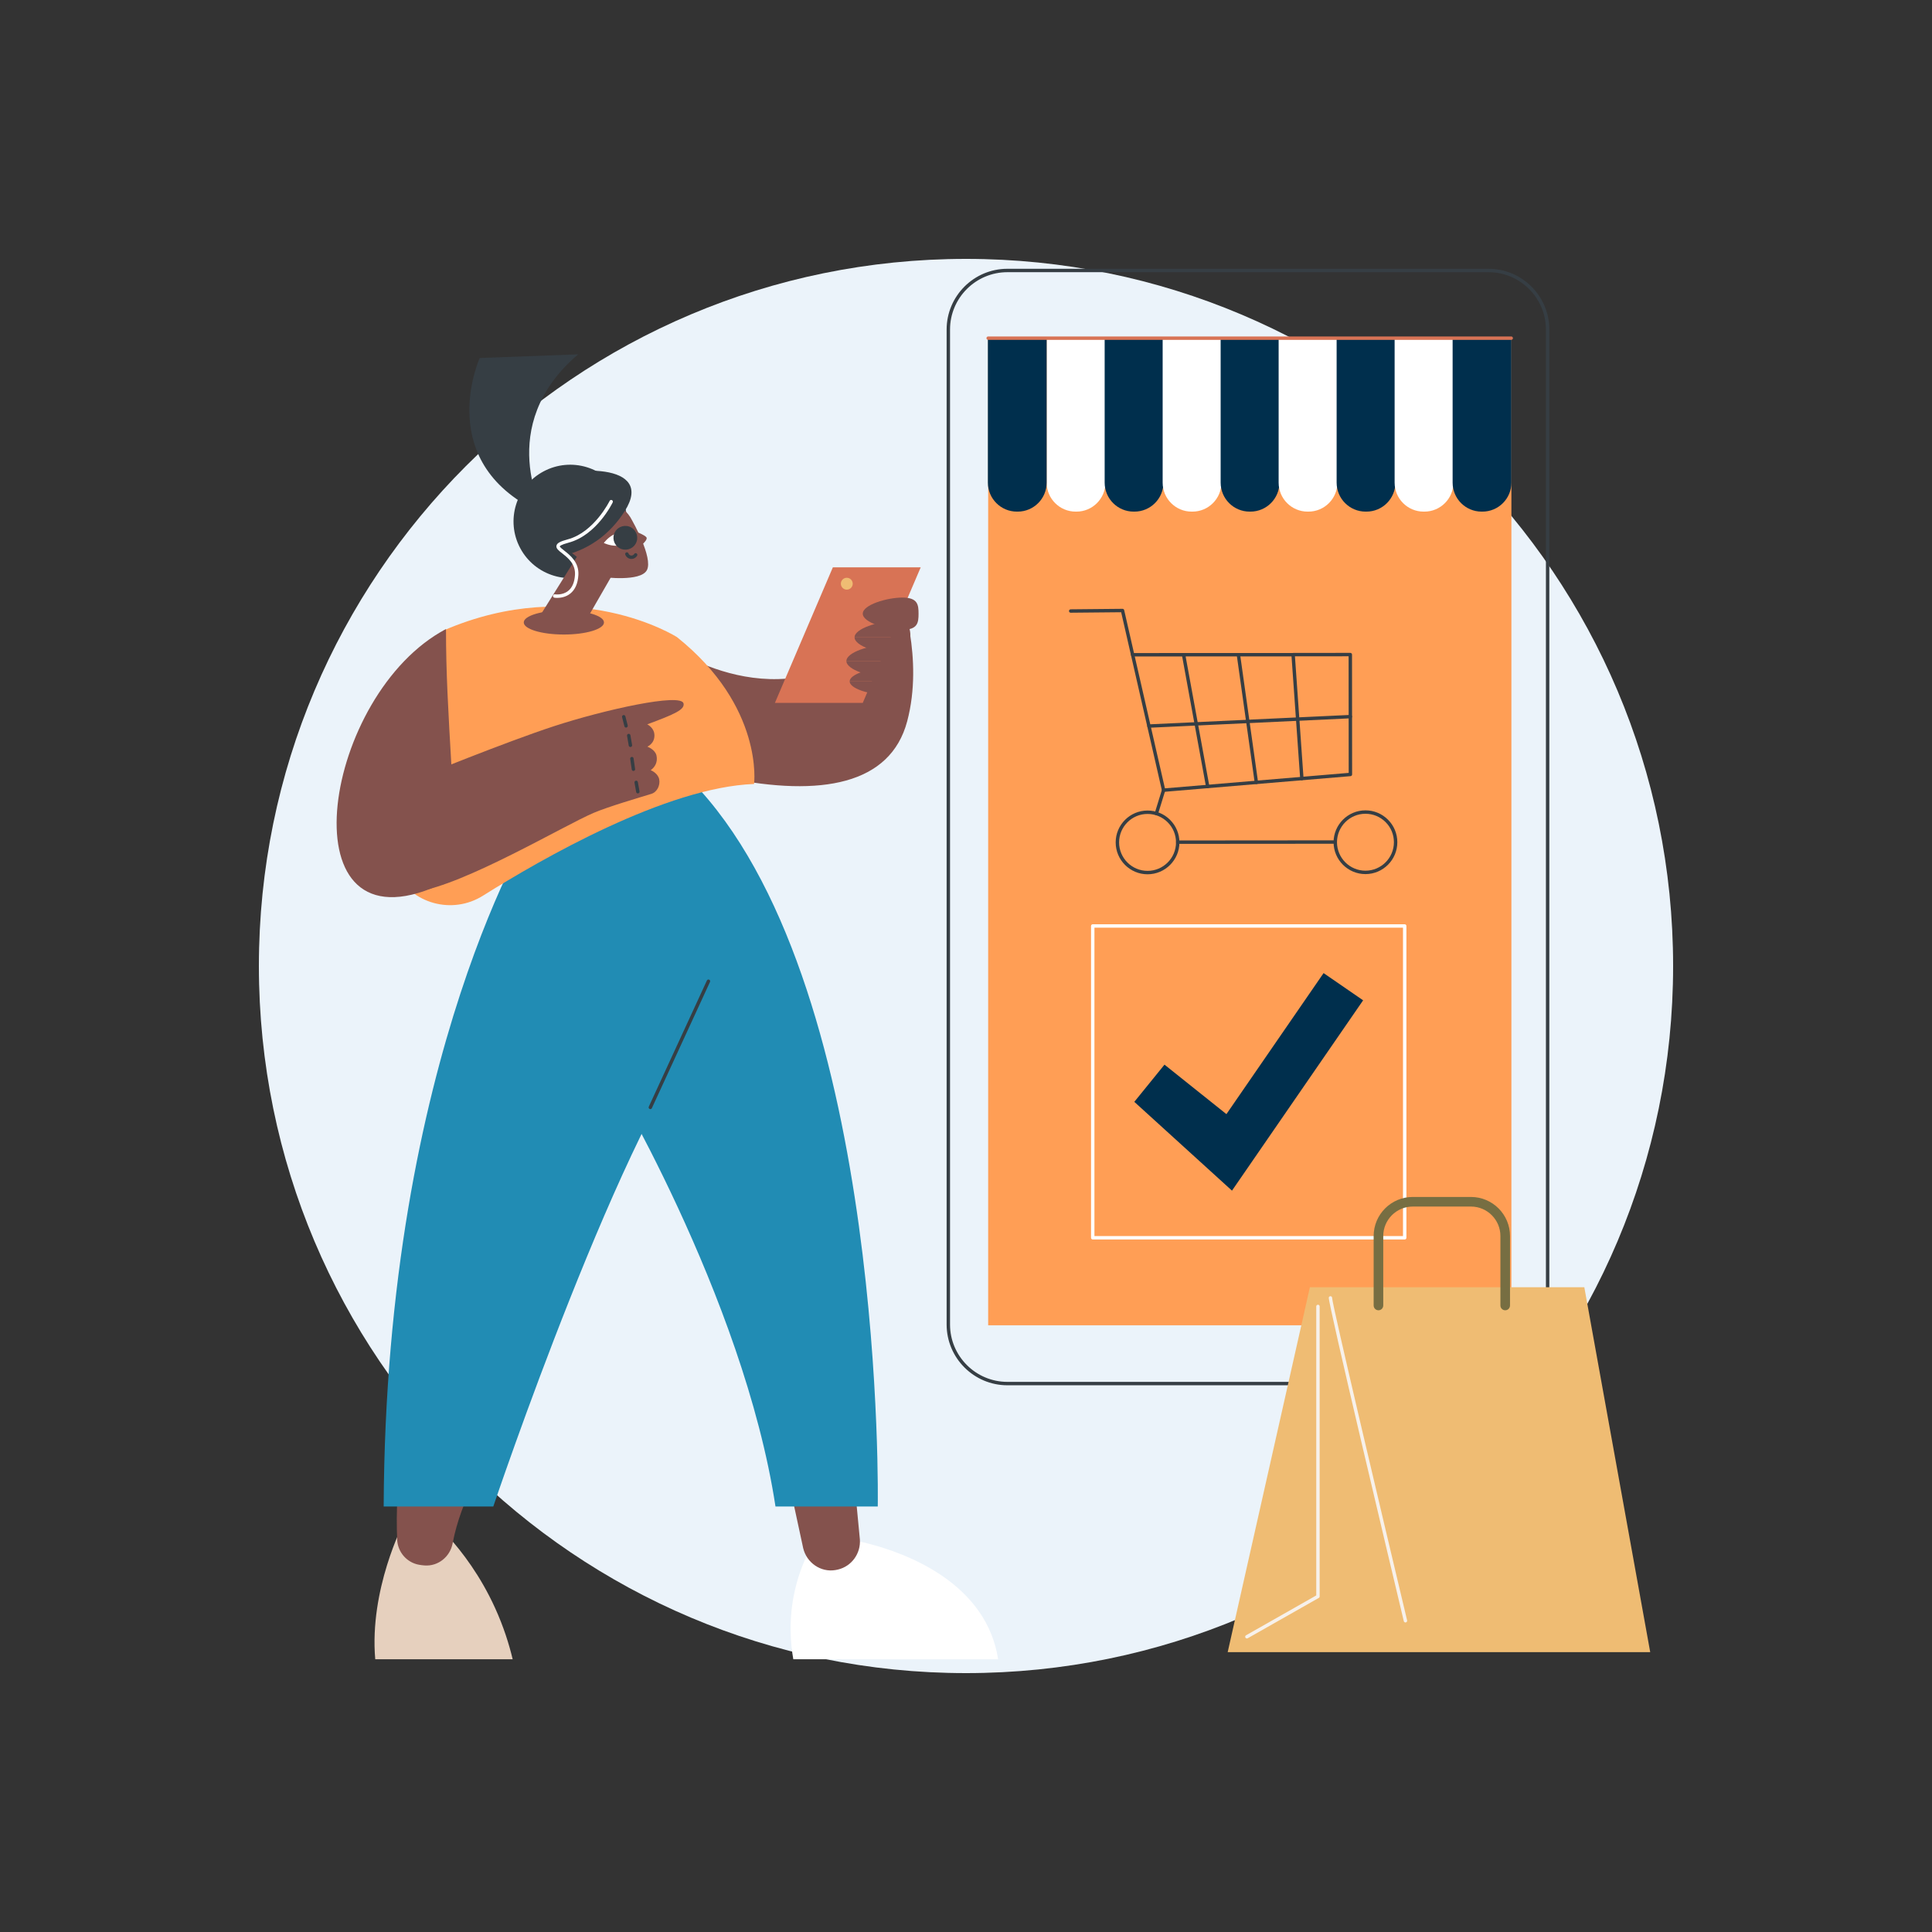 <svg xmlns="http://www.w3.org/2000/svg" width="339" height="339" viewBox="0 0 339 339" fill="none"><rect x="0" y="0" width="339" height="339" fill="#333333" stroke="none"/><path d="M169.5 293.574C238.024 293.574 293.574 238.024 293.574 169.5C293.574 100.976 238.024 45.426 169.5 45.426C100.976 45.426 45.426 100.976 45.426 169.5C45.426 238.024 100.976 293.574 169.5 293.574Z" fill="#EBF3FA"></path><path d="M265.199 59.336H173.389V232.543H265.199V59.336Z" fill="#FF9E55"></path><path d="M261.187 243.069H176.766C170.885 243.069 166.1 238.284 166.1 232.402V57.829C166.1 51.947 170.885 47.162 176.766 47.162H261.187C267.069 47.162 271.854 51.947 271.854 57.829V232.402C271.854 238.284 267.069 243.069 261.187 243.069ZM176.766 47.76C171.214 47.76 166.698 52.277 166.698 57.829V232.402C166.698 237.954 171.214 242.471 176.766 242.471H261.187C266.739 242.471 271.256 237.954 271.256 232.402V57.829C271.256 52.277 266.739 47.76 261.187 47.76H176.766Z" fill="#363E44"></path><path d="M188.884 89.771H188.739C185.931 89.771 183.654 87.494 183.654 84.686V59.336H193.968V84.686C193.968 87.494 191.692 89.771 188.884 89.771Z" fill="white"></path><path d="M178.57 89.771H178.424C175.616 89.771 173.34 87.494 173.34 84.686V59.336H183.654V84.686C183.654 87.494 181.378 89.771 178.57 89.771Z" fill="#002F4D"></path><path d="M199.06 89.771H198.914C196.106 89.771 193.83 87.494 193.83 84.686V59.336H204.144V84.686C204.144 87.494 201.868 89.771 199.06 89.771Z" fill="#002F4D"></path><path d="M209.235 89.771H209.09C206.282 89.771 204.006 87.494 204.006 84.686V59.336H214.32V84.686C214.32 87.494 212.044 89.771 209.235 89.771Z" fill="white"></path><path d="M219.411 89.771H219.266C216.458 89.771 214.182 87.494 214.182 84.686V59.336H224.496V84.686C224.496 87.494 222.219 89.771 219.411 89.771Z" fill="#002F4D"></path><path d="M229.587 89.771H229.442C226.634 89.771 224.357 87.494 224.357 84.686V59.336H234.671V84.686C234.671 87.494 232.395 89.771 229.587 89.771Z" fill="white"></path><path d="M239.763 89.771H239.618C236.81 89.771 234.533 87.494 234.533 84.686V59.336H244.847V84.686C244.847 87.494 242.571 89.771 239.763 89.771Z" fill="#002F4D"></path><path d="M249.939 89.771H249.793C246.985 89.771 244.709 87.494 244.709 84.686V59.336H255.023V84.686C255.023 87.494 252.747 89.771 249.939 89.771Z" fill="white"></path><path d="M260.114 89.771H259.969C257.161 89.771 254.885 87.494 254.885 84.686V59.336H265.199V84.686C265.199 87.494 262.922 89.771 260.114 89.771Z" fill="#002F4D"></path><path d="M265.168 59.635H173.389C173.224 59.635 173.09 59.501 173.09 59.336C173.09 59.171 173.224 59.037 173.389 59.037H265.168C265.333 59.037 265.467 59.171 265.467 59.336C265.467 59.501 265.333 59.635 265.168 59.635Z" fill="#D87355"></path><path d="M246.477 217.487H191.738C191.573 217.487 191.439 217.354 191.439 217.188V162.475C191.439 162.31 191.573 162.176 191.738 162.176H246.477C246.642 162.176 246.776 162.31 246.776 162.475V217.188C246.776 217.354 246.642 217.487 246.477 217.487ZM192.037 216.89H246.178V162.774H192.037V216.89Z" fill="white"></path><path d="M216.171 208.917L199.033 193.336L204.328 186.81L215.194 195.493L232.244 170.746L239.181 175.521L216.171 208.917Z" fill="#002F4D"></path><path d="M204.169 138.947C204.031 138.947 203.909 138.851 203.878 138.715L196.726 107.426L187.874 107.511C187.698 107.514 187.574 107.38 187.572 107.215C187.571 107.05 187.703 106.914 187.868 106.913L196.96 106.826C196.961 106.826 196.962 106.826 196.963 106.826C197.103 106.826 197.224 106.922 197.255 107.058L204.403 138.328L236.651 135.615L236.635 115.155L226.898 115.163H226.898C226.733 115.163 226.599 115.03 226.599 114.865C226.599 114.7 226.732 114.566 226.897 114.566L236.933 114.557H236.934C237.013 114.557 237.089 114.589 237.145 114.645C237.201 114.701 237.233 114.777 237.233 114.856L237.25 135.89C237.25 136.046 237.131 136.175 236.976 136.188L204.194 138.946C204.186 138.947 204.178 138.947 204.169 138.947Z" fill="#363E44"></path><path d="M228.432 136.906C228.276 136.906 228.145 136.786 228.134 136.628L226.62 115.178L198.739 115.186C198.573 115.186 198.439 115.053 198.439 114.887C198.439 114.722 198.573 114.588 198.738 114.588L226.898 114.58C227.055 114.58 227.186 114.701 227.197 114.858L228.73 136.586C228.742 136.751 228.618 136.894 228.453 136.905C228.446 136.906 228.439 136.906 228.432 136.906Z" fill="#363E44"></path><path d="M201.356 153.406C198.274 153.406 195.766 150.9 195.764 147.818C195.761 144.734 198.268 142.223 201.352 142.221C201.353 142.221 201.355 142.221 201.356 142.221C202.849 142.221 204.251 142.801 205.308 143.855C206.365 144.911 206.948 146.315 206.949 147.809C206.951 150.892 204.444 153.403 201.361 153.406C201.359 153.406 201.358 153.406 201.356 153.406ZM201.356 142.818C201.355 142.818 201.354 142.818 201.352 142.818C198.598 142.821 196.359 145.063 196.362 147.817C196.364 150.57 198.604 152.807 201.356 152.808C201.358 152.808 201.359 152.808 201.36 152.808C204.114 152.805 206.353 150.563 206.351 147.809C206.35 146.475 205.829 145.221 204.885 144.279C203.942 143.337 202.689 142.818 201.356 142.818Z" fill="#363E44"></path><path d="M239.591 153.374C236.509 153.374 234.001 150.869 233.998 147.786C233.996 144.703 236.502 142.192 239.586 142.189C239.588 142.189 239.589 142.189 239.591 142.189C241.083 142.189 242.486 142.77 243.542 143.824C244.599 144.88 245.182 146.284 245.183 147.777C245.186 150.861 242.679 153.372 239.595 153.374C239.594 153.374 239.592 153.374 239.591 153.374ZM239.591 142.787C239.589 142.787 239.588 142.787 239.587 142.787C236.833 142.789 234.594 145.032 234.596 147.786C234.598 150.538 236.839 152.776 239.591 152.776C239.592 152.776 239.593 152.776 239.595 152.776C242.349 152.774 244.587 150.532 244.585 147.778C244.584 146.444 244.064 145.19 243.12 144.247C242.176 143.306 240.923 142.787 239.591 142.787Z" fill="#363E44"></path><path d="M206.649 148.069C206.484 148.069 206.35 147.936 206.35 147.771C206.349 147.606 206.483 147.472 206.648 147.472L234.254 147.449H234.255C234.42 147.449 234.554 147.583 234.554 147.748C234.554 147.913 234.42 148.047 234.255 148.047L206.649 148.069H206.649Z" fill="#363E44"></path><path d="M202.905 143.049C202.875 143.049 202.846 143.045 202.816 143.036C202.659 142.987 202.57 142.82 202.619 142.662L203.883 138.561C203.932 138.403 204.099 138.314 204.257 138.363C204.415 138.412 204.503 138.579 204.455 138.737L203.19 142.838C203.151 142.967 203.032 143.049 202.905 143.049Z" fill="#363E44"></path><path d="M220.451 137.577C220.304 137.577 220.176 137.469 220.155 137.32L217.021 115.046C216.997 114.882 217.112 114.731 217.275 114.708C217.437 114.685 217.59 114.799 217.613 114.962L220.747 137.236C220.77 137.4 220.656 137.551 220.493 137.574C220.479 137.576 220.465 137.577 220.451 137.577Z" fill="#363E44"></path><path d="M211.907 138.296C211.765 138.296 211.64 138.195 211.613 138.051L207.384 114.933C207.354 114.77 207.462 114.615 207.624 114.585C207.788 114.555 207.942 114.663 207.972 114.825L212.202 137.944C212.231 138.106 212.124 138.262 211.961 138.291C211.943 138.295 211.925 138.296 211.907 138.296Z" fill="#363E44"></path><path d="M201.597 127.697C201.439 127.697 201.307 127.573 201.299 127.412C201.291 127.247 201.419 127.107 201.584 127.1L236.928 125.444C237.091 125.435 237.233 125.563 237.241 125.728C237.249 125.893 237.121 126.033 236.957 126.041L201.612 127.697C201.607 127.697 201.602 127.697 201.597 127.697Z" fill="#363E44"></path><path d="M215.418 289.892H289.556L277.993 225.863H229.843L215.418 289.892Z" fill="#EFBC73"></path><path d="M246.608 284.686C246.473 284.686 246.35 284.594 246.318 284.456C244.092 275.123 232.999 228.524 233.154 227.684C233.184 227.522 233.339 227.414 233.502 227.445C233.655 227.473 233.759 227.612 233.746 227.764C233.801 229.091 242.368 265.314 246.899 284.318C246.938 284.478 246.838 284.64 246.678 284.678C246.654 284.683 246.631 284.686 246.608 284.686Z" fill="#F7F1EB"></path><path d="M218.788 287.494C218.684 287.494 218.582 287.44 218.527 287.343C218.446 287.199 218.496 287.017 218.64 286.935L230.957 279.944V229.233C230.957 229.067 231.091 228.934 231.256 228.934C231.421 228.934 231.555 229.067 231.555 229.233V280.118C231.555 280.226 231.497 280.325 231.404 280.378L218.935 287.455C218.888 287.482 218.838 287.494 218.788 287.494Z" fill="#F7F1EB"></path><path d="M241.872 229.908C242.337 229.908 242.714 229.531 242.714 229.065V216.878C242.714 214.028 245.032 211.71 247.882 211.71H258.104C260.953 211.71 263.271 214.028 263.271 216.878V229.065C263.271 229.531 263.648 229.908 264.113 229.908C264.579 229.908 264.956 229.531 264.956 229.065V216.878C264.956 213.099 261.882 210.025 258.104 210.025H247.882C244.103 210.025 241.029 213.099 241.029 216.878V229.065C241.029 229.531 241.406 229.908 241.872 229.908Z" fill="#776E42"></path><path d="M142.499 271.111C141.441 273.03 140.247 275.679 139.49 278.981C138.317 284.091 138.721 288.444 139.197 291.14C151.177 291.14 163.156 291.14 175.135 291.14C174.886 289.537 174.475 288.111 173.978 286.85C169.231 274.814 154.038 271.177 150.59 270.432C147.893 270.658 145.196 270.884 142.499 271.111Z" fill="white"></path><path d="M138.195 258.961L140.931 271.645C141.535 274.203 144.004 275.935 146.594 275.491C146.743 275.466 146.893 275.435 147.046 275.398C149.445 274.823 151.058 272.57 150.877 270.11L149.694 257.699L138.195 258.961Z" fill="#84524D"></path><path d="M70.765 267.344C70.765 267.344 64.772 278.916 65.843 291.14C73.88 291.14 81.918 291.14 89.956 291.14C89.327 288.505 88.367 285.433 86.869 282.144C84.303 276.505 81.101 272.301 78.503 269.427L70.765 267.344Z" fill="#E6D0BE"></path><path d="M69.688 270.135C69.517 265.911 69.538 258.117 71.461 251.846L85.48 255.984C85.48 255.984 80.879 262.979 79.425 270.79C78.986 273.152 76.887 274.861 74.491 274.683C74.177 274.66 73.849 274.619 73.509 274.558C71.359 274.17 69.776 272.318 69.688 270.135Z" fill="#84524D"></path><path d="M93.989 143.866C93.989 143.866 67.65 185 67.322 264.34H86.557C86.557 264.34 109.622 195.78 124.812 178.687L119.193 140.42L93.989 143.866Z" fill="#218CB4"></path><path d="M106.082 187.227C106.082 187.227 130.431 227.357 136.072 264.341H154.017C154.017 264.341 155.577 174.935 122.848 138.646L106.917 141.806L106.082 187.227Z" fill="#218CB4"></path><path d="M114.111 194.612C114.07 194.612 114.027 194.603 113.986 194.584C113.836 194.515 113.771 194.337 113.84 194.187L124.038 172.043C124.107 171.893 124.284 171.827 124.434 171.897C124.584 171.966 124.65 172.143 124.581 172.293L114.383 194.438C114.333 194.547 114.224 194.612 114.111 194.612Z" fill="#363E44"></path><path d="M116.994 113.149C116.994 113.149 137.333 127.759 154.343 111.441L157.956 104.109C157.956 104.109 162.127 115.481 159.18 126.564C156.233 137.646 144.115 139.886 127.495 136.497L116.994 113.149Z" fill="#84524D"></path><path d="M84.743 157.164C95.149 150.624 116.926 138.134 132.314 137.562C132.314 137.562 134.073 124.018 118.784 111.791C118.784 111.791 101.12 100.54 77.799 110.636C77.799 110.636 61.612 137.634 69.363 152.94C72.23 158.601 79.372 160.541 84.743 157.164Z" fill="#FF9E55"></path><path d="M78.257 110.377C78.257 117.953 78.625 124.396 79.265 135.34C80 147.911 80.336 154.027 75.675 155.888C49.899 166.181 56.761 121.716 78.257 110.377Z" fill="#84524D"></path><path d="M73.254 136.494C73.254 136.494 88.732 130.192 97.173 127.431C106.037 124.53 119.546 121.539 119.94 123.434C120.165 124.514 118.406 125.303 113.567 127.099C113.903 127.253 114.786 127.884 114.83 128.919C114.896 130.451 113.689 130.93 113.598 131.016C113.716 131.059 114.974 131.557 115.192 132.575C115.436 133.722 114.93 134.604 114.179 135.136C114.468 135.252 115.493 135.787 115.673 136.772C115.858 137.785 115.316 138.977 114.29 139.296C112.407 139.881 106.78 141.513 104.138 142.641C98.939 144.861 81.536 155.222 73.174 156.444C74.572 149.265 73.254 136.494 73.254 136.494Z" fill="#84524D"></path><path d="M111.917 139.218C111.775 139.218 111.649 139.116 111.623 138.97L111.333 137.33C111.304 137.167 111.412 137.012 111.575 136.983C111.739 136.954 111.893 137.063 111.922 137.226L112.212 138.866C112.241 139.029 112.132 139.184 111.969 139.213C111.952 139.216 111.934 139.218 111.917 139.218Z" fill="#363E44"></path><path d="M111.144 135.273C110.998 135.273 110.87 135.166 110.849 135.017L110.579 133.152C110.556 132.989 110.669 132.837 110.832 132.814C110.994 132.79 111.148 132.903 111.171 133.067L111.44 134.931C111.464 135.095 111.351 135.246 111.187 135.27C111.173 135.272 111.158 135.273 111.144 135.273Z" fill="#363E44"></path><path d="M110.617 131.074C110.475 131.074 110.349 130.972 110.323 130.828C110.268 130.518 110.22 130.239 110.173 129.959C110.126 129.686 110.08 129.412 110.026 129.109C109.997 128.947 110.106 128.791 110.268 128.762C110.431 128.734 110.586 128.842 110.615 129.005C110.669 129.309 110.716 129.584 110.762 129.859C110.81 130.137 110.857 130.415 110.911 130.723C110.94 130.885 110.832 131.041 110.67 131.07C110.652 131.073 110.634 131.074 110.617 131.074Z" fill="#363E44"></path><path d="M109.851 127.666C109.718 127.666 109.596 127.576 109.561 127.441L109.154 125.838C109.113 125.678 109.21 125.515 109.37 125.474C109.53 125.433 109.692 125.53 109.733 125.69L110.141 127.293C110.182 127.454 110.085 127.616 109.925 127.657C109.9 127.663 109.875 127.666 109.851 127.666Z" fill="#363E44"></path><path d="M151.385 123.333H135.971L146.136 99.551H161.551L151.385 123.333Z" fill="#D87355"></path><path d="M149.625 102.421C149.625 102.996 149.158 103.463 148.583 103.463C148.007 103.463 147.541 102.996 147.541 102.421C147.541 101.845 148.007 101.379 148.583 101.379C149.158 101.379 149.625 101.845 149.625 102.421Z" fill="#EFBC73"></path><path d="M161.174 107.68C161.174 109.24 161.043 110.506 158.339 110.506C155.636 110.506 151.385 109.24 151.385 107.68C151.385 106.119 155.636 104.854 158.339 104.854C161.043 104.854 161.174 106.119 161.174 107.68Z" fill="#84524D"></path><path d="M149.949 111.832C149.949 110.271 154.201 109.006 156.904 109.006C159.607 109.006 159.739 110.271 159.739 111.832H149.949Z" fill="#84524D"></path><path d="M159.739 111.832C159.739 113.393 159.607 114.658 156.904 114.658C154.2 114.658 149.949 113.393 149.949 111.832H159.739Z" fill="#84524D"></path><path d="M148.514 115.986C148.514 114.425 152.765 113.16 155.468 113.16C158.172 113.16 158.303 114.425 158.303 115.986H148.514Z" fill="#84524D"></path><path d="M158.303 115.986C158.303 117.547 158.171 118.812 155.468 118.812C152.765 118.812 148.514 117.547 148.514 115.986H158.303Z" fill="#84524D"></path><path d="M149.086 119.559C149.086 118.318 152.465 117.312 154.614 117.312C156.763 117.312 156.867 118.318 156.867 119.559H149.086Z" fill="#84524D"></path><path d="M156.867 119.559C156.867 120.799 156.763 121.805 154.614 121.805C152.465 121.805 149.086 120.799 149.086 119.559H156.867Z" fill="#84524D"></path><path d="M104.749 100.263C109.593 97.671 111.418 91.642 108.826 86.798C106.233 81.954 100.205 80.129 95.361 82.722C90.517 85.314 88.692 91.343 91.284 96.187C93.877 101.031 99.905 102.856 104.749 100.263Z" fill="#363E44"></path><path d="M106.92 96.454C105.661 95.758 103.504 93.901 102.809 95.159L94.648 108.21C93.952 109.469 98.127 109.031 99.386 109.726C100.645 110.422 102.229 109.965 102.924 108.706L107.94 99.992C108.635 98.733 108.178 97.149 106.92 96.454Z" fill="#84524D"></path><path d="M98.939 111.337C102.826 111.337 105.977 110.388 105.977 109.218C105.977 108.048 102.826 107.1 98.939 107.1C95.053 107.1 91.902 108.048 91.902 109.218C91.902 110.388 95.053 111.337 98.939 111.337Z" fill="#84524D"></path><path d="M113.506 100.043C112.377 102.156 105.758 101.248 105.758 101.248L99.986 96.747C98.482 93.731 99.709 90.066 102.725 88.562C105.741 87.058 109.405 88.285 110.909 91.301C110.909 91.301 114.656 97.891 113.506 100.043Z" fill="#84524D"></path><path d="M110.998 93.051C110.998 93.051 113.33 93.892 113.46 94.356C113.615 94.911 112.062 96.07 112.062 96.07C112.062 96.07 111.041 93.034 110.998 93.051Z" fill="#84524D"></path><path d="M105.953 95.273C105.953 95.273 106.622 94.326 107.724 93.776C107.959 93.659 108.452 95.756 108.177 95.761C106.965 95.782 105.953 95.273 105.953 95.273Z" fill="white"></path><g><path d="M111.527 95.417C112.108 94.422 111.772 93.145 110.778 92.564C109.783 91.984 108.506 92.319 107.925 93.314C107.344 94.309 107.68 95.586 108.674 96.167C109.669 96.748 110.946 96.412 111.527 95.417Z" fill="#363E44"></path></g><path d="M110.799 98.078C110.756 98.078 110.713 98.075 110.67 98.07C110.237 98.021 109.861 97.723 109.713 97.31C109.657 97.155 109.738 96.984 109.893 96.928C110.048 96.872 110.22 96.953 110.276 97.108C110.348 97.308 110.529 97.452 110.737 97.476C110.955 97.501 111.167 97.394 111.28 97.205C111.364 97.063 111.547 97.016 111.689 97.101C111.831 97.186 111.878 97.369 111.793 97.511C111.583 97.864 111.203 98.078 110.799 98.078Z" fill="#363E44"></path><path d="M95.637 97.858C95.637 97.858 104.213 98.236 109.636 89.66C115.059 81.085 100.177 81.589 93.998 84.49C90.04 86.348 95.637 97.858 95.637 97.858Z" fill="#363E44"></path><path d="M97.765 104.909C97.485 104.909 97.301 104.881 97.28 104.877C97.117 104.85 97.007 104.697 97.033 104.534C97.06 104.371 97.213 104.26 97.376 104.287C97.389 104.289 98.699 104.485 99.699 103.68C100.412 103.106 100.812 102.16 100.889 100.866C101.002 98.944 99.637 97.872 98.64 97.09C98.002 96.589 97.541 96.228 97.64 95.748C97.731 95.302 98.268 95.001 99.621 94.639C104.247 93.402 106.945 87.944 106.972 87.889C107.044 87.741 107.222 87.679 107.371 87.751C107.519 87.823 107.581 88.002 107.51 88.15C107.396 88.385 104.669 93.908 99.776 95.217C98.31 95.609 98.23 95.842 98.225 95.868C98.215 95.996 98.712 96.386 99.009 96.62C100.048 97.434 101.617 98.666 101.485 100.901C101.399 102.374 100.922 103.467 100.068 104.151C99.261 104.796 98.322 104.909 97.765 104.909Z" fill="white"></path><path d="M84.171 62.82C84.171 62.82 75.673 81.576 95.466 90.222C95.466 90.222 86.625 74.782 101.449 62.174L84.171 62.82Z" fill="#363E44"></path></svg>